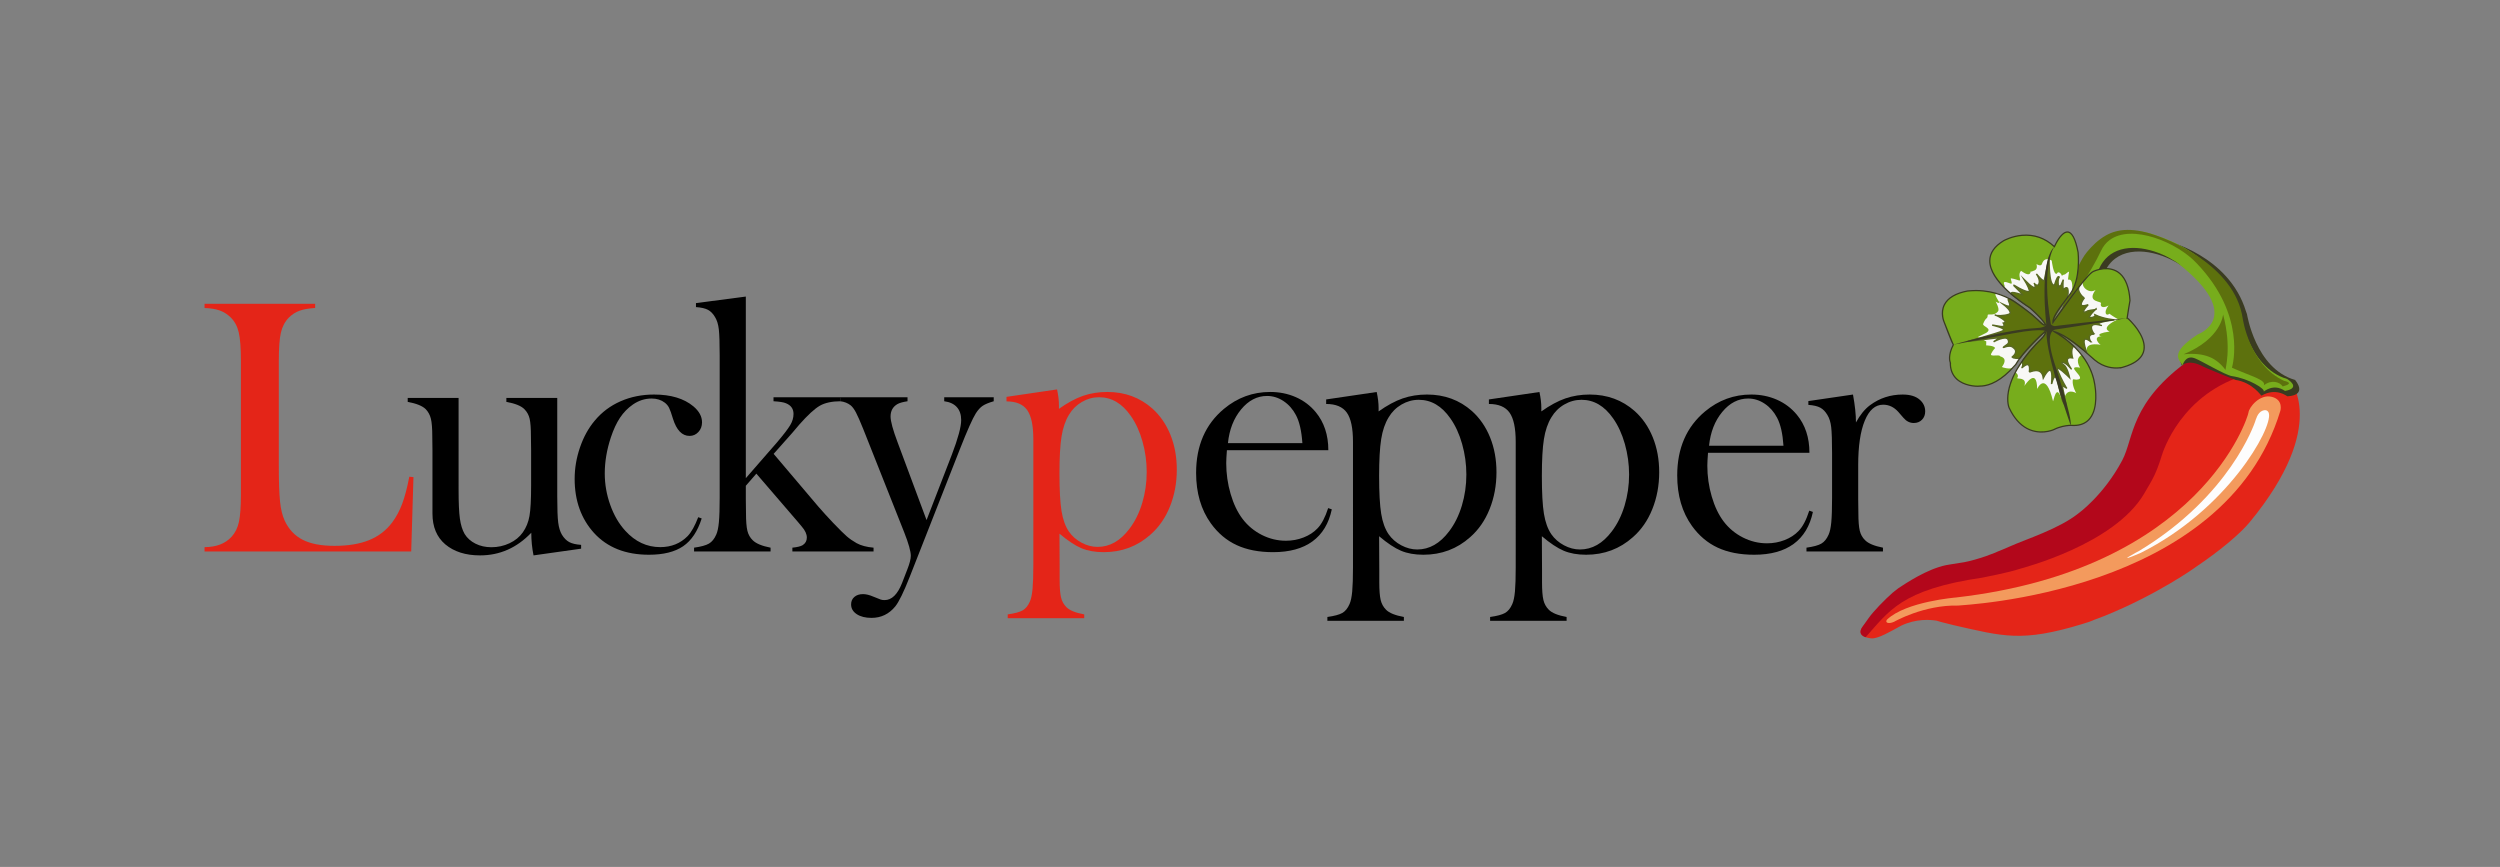 <?xml version="1.0" encoding="UTF-8" standalone="no"?>
<svg
   xmlns:dc="http://purl.org/dc/elements/1.1/"
   xmlns:cc="http://creativecommons.org/ns#"
   xmlns:rdf="http://www.w3.org/1999/02/22-rdf-syntax-ns#"
   xmlns:svg="http://www.w3.org/2000/svg"
   xmlns="http://www.w3.org/2000/svg"
   xmlns:sodipodi="http://sodipodi.sourceforge.net/DTD/sodipodi-0.dtd"
   xmlns:inkscape="http://www.inkscape.org/namespaces/inkscape"
   version="1.1"
   id="svg2"
   xml:space="preserve"
   width="661.344"
   height="229.344"
   viewBox="0 0 661.344 229.344"
   sodipodi:docname="Schriftzug mit chlee und chili 7.10.ai"><rect x="0" y="0" width="661.344" height="229.344" fill="#808080" stroke="none"/><defs
     id="defs6"><clipPath
       clipPathUnits="userSpaceOnUse"
       id="clipPath18"><path
         d="M 0,172.008 H 496.008 V 0 H 0 Z"
         id="path16" /></clipPath></defs><sodipodi:namedview
     pagecolor="#ffffff"
     bordercolor="#666666"
     borderopacity="1"
     objecttolerance="10"
     gridtolerance="10"
     guidetolerance="10"
     inkscape:pageopacity="0"
     inkscape:pageshadow="2"
     inkscape:window-width="640"
     inkscape:window-height="480"
     id="namedview4" /><g
     id="g10"
     inkscape:groupmode="layer"
     inkscape:label="Schriftzug mit chlee und chili 7.10"
     transform="matrix(1.333,0,0,-1.333,0,229.344)"><g
       id="g12"><g
         id="g14"
         clip-path="url(#clipPath18)"><g
           id="g20"
           transform="translate(40.595,62.609)"><path
             d="m 0,0 v 0.863 c 2.313,0 4.099,0.686 5.358,2.053 0.71,0.769 1.197,1.746 1.46,2.935 0.263,1.188 0.395,3.006 0.395,5.455 v 26.536 c 0,2.544 -0.143,4.422 -0.43,5.635 -0.285,1.212 -0.818,2.202 -1.596,2.97 C 4.545,47.071 3.83,47.527 3.04,47.815 2.25,48.103 1.237,48.271 0,48.319 v 0.829 h 21.948 v -0.829 c -1.26,-0.071 -2.29,-0.252 -3.091,-0.54 -0.802,-0.287 -1.512,-0.744 -2.129,-1.368 -0.779,-0.792 -1.306,-1.788 -1.581,-2.988 -0.274,-1.2 -0.412,-3.061 -0.412,-5.581 V 17.066 c 0,-3.192 0.08,-5.568 0.241,-7.128 0.16,-1.561 0.469,-2.834 0.927,-3.817 0.801,-1.728 1.992,-2.995 3.572,-3.799 1.58,-0.804 3.675,-1.206 6.285,-1.206 2.725,0 5.021,0.378 6.886,1.134 1.867,0.756 3.396,1.926 4.586,3.511 0.802,1.08 1.46,2.303 1.976,3.673 0.514,1.367 0.99,3.168 1.424,5.4 L 41.457,14.762 41.011,0 Z"
             style="fill:#e42518;fill-opacity:1;fill-rule:nonzero;stroke:none"
             id="path22" /></g><g
           id="g24"
           transform="translate(105.881,61.832)"><path
             d="M 0,0 C -0.297,1.462 -0.446,2.961 -0.446,4.496 -3.309,1.499 -6.697,0 -10.613,0 c -2.862,0 -5.163,0.732 -6.904,2.194 -1.694,1.439 -2.541,3.477 -2.541,6.115 v 12.514 l -0.034,2.734 c 0,1.631 -0.092,2.816 -0.276,3.56 -0.182,0.743 -0.526,1.379 -1.03,1.906 -0.664,0.647 -1.854,1.127 -3.572,1.439 v 0.792 h 10.098 V 12.999 c 0,-2.568 0.085,-4.471 0.257,-5.707 0.172,-1.236 0.485,-2.25 0.943,-3.042 0.502,-0.816 1.221,-1.459 2.159,-1.927 0.935,-0.468 1.986,-0.702 3.152,-0.702 1.279,0 2.477,0.264 3.597,0.791 1.119,0.527 1.998,1.246 2.639,2.158 0.662,0.934 1.102,2.013 1.318,3.237 0.217,1.221 0.327,3.236 0.327,6.041 v 7.048 l -0.036,2.661 c 0,1.631 -0.086,2.817 -0.256,3.56 -0.172,0.743 -0.521,1.379 -1.048,1.906 -0.641,0.647 -1.832,1.127 -3.572,1.439 v 0.792 H 4.706 V 11.727 C 4.706,9.258 4.77,7.525 4.895,6.529 5.021,5.536 5.268,4.727 5.633,4.104 6.045,3.432 6.526,2.946 7.076,2.646 7.625,2.348 8.416,2.161 9.445,2.089 V 1.333 Z"
             style="fill:#000000;fill-opacity:1;fill-rule:nonzero;stroke:none"
             id="path26" /></g><g
           id="g28"
           transform="translate(138.565,69.414)"><path
             d="m 0,0 0.687,-0.252 c -0.802,-2.545 -2.027,-4.381 -3.675,-5.509 -1.649,-1.128 -3.916,-1.692 -6.801,-1.692 -4.625,0 -8.255,1.44 -10.889,4.32 -2.564,2.833 -3.845,6.41 -3.845,10.731 0,2.111 0.354,4.2 1.064,6.264 0.71,2.065 1.684,3.829 2.919,5.293 1.397,1.681 3.108,2.965 5.136,3.853 2.025,0.888 4.241,1.332 6.645,1.332 3.321,0 5.919,-0.779 7.797,-2.34 1.145,-0.961 1.718,-2.017 1.718,-3.169 0,-0.768 -0.24,-1.41 -0.723,-1.927 -0.48,-0.515 -1.064,-0.773 -1.75,-0.773 -1.489,0 -2.588,1.14 -3.299,3.42 -0.318,1.056 -0.576,1.777 -0.77,2.16 -0.194,0.385 -0.474,0.721 -0.839,1.009 -0.709,0.551 -1.576,0.828 -2.604,0.828 -1.348,0 -2.592,-0.396 -3.734,-1.189 -1.006,-0.695 -1.855,-1.566 -2.553,-2.609 -0.697,-1.045 -1.308,-2.359 -1.832,-3.943 -0.8,-2.425 -1.2,-4.801 -1.2,-7.129 0,-2.137 0.365,-4.225 1.097,-6.266 0.731,-2.04 1.725,-3.744 2.982,-5.112 1.966,-2.161 4.276,-3.241 6.927,-3.241 2.193,0 4.011,0.732 5.45,2.197 C -1.361,-2.977 -0.663,-1.729 0,0"
             style="fill:#000000;fill-opacity:1;fill-rule:nonzero;stroke:none"
             id="path30" /></g><g
           id="g32"
           transform="translate(148.01,77.155)"><path
             d="m 0,0 6.242,7.165 c 1.28,1.512 2.137,2.635 2.572,3.367 0.436,0.732 0.652,1.47 0.652,2.214 0,1.017 -0.505,1.728 -1.519,2.13 -0.437,0.189 -1.256,0.32 -2.452,0.391 v 0.792 h 13.316 v -0.792 c -1.668,0 -3.108,-0.298 -4.135,-0.893 C 13.648,13.778 12.3,12.539 10.633,10.657 L 9.26,9.038 5.521,4.825 14.371,-5.616 c 0.733,-0.841 1.213,-1.381 1.442,-1.621 l 1.542,-1.657 c 1.235,-1.287 2.127,-2.168 2.676,-2.645 0.549,-0.476 1.201,-0.929 1.955,-1.357 0.868,-0.477 1.991,-0.775 3.362,-0.894 v -0.756 H 9.239 v 0.756 c 0.972,0.096 1.654,0.262 2.046,0.5 0.549,0.356 0.824,0.856 0.824,1.5 0,0.689 -0.332,1.414 -0.996,2.177 L 10.393,-8.749 2.092,0.9 0,-1.506 v -2.623 l 0.034,-2.728 c 0,-1.629 0.092,-2.822 0.275,-3.575 0.183,-0.755 0.539,-1.383 1.064,-1.885 0.643,-0.647 1.821,-1.137 3.539,-1.473 v -0.756 H -10.27 v 0.756 c 1.374,0.191 2.359,0.461 2.954,0.809 0.595,0.347 1.076,0.941 1.443,1.78 0.252,0.551 0.43,1.384 0.532,2.498 0.103,1.114 0.154,2.726 0.154,4.836 v 28.222 c 0,2.444 -0.057,4.169 -0.17,5.177 -0.116,1.006 -0.368,1.821 -0.757,2.445 -0.39,0.67 -0.859,1.149 -1.408,1.438 -0.55,0.287 -1.339,0.466 -2.371,0.539 v 0.792 L 0,36.042 Z"
             style="fill:#000000;fill-opacity:1;fill-rule:nonzero;stroke:none"
             id="path34" /></g><g
           id="g36"
           transform="translate(166.775,93.214)"><path
             d="m 0,0 h 13.326 v -0.792 c -0.938,-0.145 -1.614,-0.335 -2.025,-0.575 -0.894,-0.527 -1.34,-1.342 -1.34,-2.446 0,-0.958 0.467,-2.67 1.4,-5.14 l 5.743,-15.423 5.015,12.979 c 1.236,3.234 1.856,5.525 1.856,6.867 0,1.078 -0.287,1.935 -0.86,2.57 -0.572,0.635 -1.408,1.023 -2.507,1.168 V 0 h 9.824 V -0.792 C 29.447,-1.08 28.72,-1.38 28.25,-1.692 27.781,-2.004 27.329,-2.496 26.894,-3.168 26.229,-4.225 25.176,-6.589 23.733,-10.262 l -9.96,-25.348 c -1.191,-3.024 -2.152,-4.993 -2.884,-5.905 -1.238,-1.511 -2.806,-2.268 -4.706,-2.268 -1.214,0 -2.193,0.246 -2.937,0.738 -0.744,0.492 -1.116,1.134 -1.116,1.927 0,0.624 0.216,1.122 0.65,1.494 0.433,0.372 1.005,0.558 1.712,0.558 0.594,0 1.279,-0.168 2.055,-0.503 0.754,-0.313 1.239,-0.505 1.456,-0.577 0.216,-0.072 0.474,-0.109 0.77,-0.109 1.416,0 2.569,1.121 3.459,3.363 l 1.063,2.747 c 0.455,1.158 0.684,2.049 0.684,2.676 0,0.886 -0.432,2.433 -1.3,4.638 L 5.561,-8.884 4.533,-6.294 C 3.916,-4.76 3.435,-3.669 3.092,-3.021 2.748,-2.374 2.404,-1.907 2.061,-1.619 1.488,-1.164 0.802,-0.888 0,-0.792 Z"
             style="fill:#000000;fill-opacity:1;fill-rule:nonzero;stroke:none"
             id="path38" /></g><g
           id="g40"
           transform="translate(210.255,78.1)"><path
             d="m 0,0 c 0,-3.313 0.136,-5.809 0.41,-7.489 0.275,-1.681 0.765,-3.036 1.472,-4.069 0.639,-0.912 1.476,-1.644 2.514,-2.196 1.037,-0.553 2.093,-0.828 3.164,-0.828 2.418,0 4.527,1.2 6.33,3.601 1.095,1.44 1.937,3.143 2.531,5.112 0.594,1.969 0.889,4.021 0.889,6.157 0,2.065 -0.28,4.087 -0.838,6.066 -0.559,1.981 -1.34,3.679 -2.342,5.095 -1.711,2.449 -3.799,3.674 -6.262,3.674 -1.209,0 -2.349,-0.312 -3.422,-0.937 C 3.376,13.563 2.521,12.71 1.882,11.63 1.175,10.479 0.685,9.043 0.41,7.327 0.136,5.611 0,3.169 0,0 m 0,-11.954 0.034,-6.609 v -2.48 c 0,-1.629 0.092,-2.82 0.276,-3.575 0.183,-0.754 0.538,-1.394 1.064,-1.921 0.641,-0.648 1.82,-1.125 3.537,-1.438 v -0.755 H -10.27 v 0.755 c 1.374,0.193 2.359,0.457 2.955,0.791 0.594,0.336 1.076,0.924 1.441,1.764 0.253,0.553 0.43,1.391 0.533,2.519 0.103,1.127 0.154,2.733 0.154,4.82 V 6.775 c 0,2.711 -0.406,4.641 -1.219,5.791 -0.813,1.153 -2.181,1.728 -4.104,1.728 v 0.9 l 10.03,1.477 c 0.251,-1.153 0.377,-2.208 0.377,-3.169 v -0.684 c 1.692,1.2 3.282,2.059 4.766,2.575 1.486,0.515 3.1,0.773 4.836,0.773 3.477,0 6.447,-1.092 8.918,-3.275 1.555,-1.393 2.754,-3.133 3.602,-5.222 0.843,-2.089 1.267,-4.392 1.267,-6.913 0,-2.616 -0.451,-5.053 -1.353,-7.309 -0.905,-2.257 -2.19,-4.117 -3.86,-5.582 -2.605,-2.328 -5.705,-3.492 -9.293,-3.492 -1.715,0 -3.195,0.265 -4.443,0.793 -1.244,0.527 -2.691,1.488 -4.337,2.88"
             style="fill:#e42518;fill-opacity:1;fill-rule:nonzero;stroke:none"
             id="path42" /></g><g
           id="g44"
           transform="translate(258.461,84.111)"><path
             d="M 0,0 C -0.162,2.4 -0.584,4.249 -1.268,5.545 -1.883,6.721 -2.703,7.651 -3.73,8.336 -4.756,9.02 -5.848,9.361 -7.012,9.361 -8.973,9.361 -10.688,8.474 -12.156,6.697 -13.627,4.922 -14.5,2.688 -14.773,0 Z m -14.977,-1.404 c -0.091,-1.176 -0.136,-2.029 -0.136,-2.557 0,-2.088 0.289,-4.129 0.871,-6.12 0.582,-1.993 1.375,-3.649 2.379,-4.969 1.027,-1.345 2.299,-2.4 3.816,-3.169 1.518,-0.767 3.111,-1.152 4.776,-1.152 1.232,0 2.402,0.217 3.507,0.648 1.108,0.432 2.026,1.032 2.756,1.801 0.822,0.84 1.529,2.184 2.125,4.031 l 0.721,-0.252 c -0.596,-2.807 -1.873,-4.925 -3.832,-6.353 -1.957,-1.43 -4.561,-2.143 -7.813,-2.143 -2.816,0 -5.232,0.467 -7.246,1.405 -2.015,0.935 -3.72,2.375 -5.117,4.32 -1.947,2.712 -2.92,6.049 -2.92,10.01 0,5.4 1.842,9.636 5.529,12.709 2.68,2.232 5.737,3.349 9.17,3.349 1.832,0 3.528,-0.342 5.084,-1.027 C 0.25,8.443 1.568,7.453 2.643,6.156 4.314,4.141 5.15,1.62 5.15,-1.404 Z"
             style="fill:#000000;fill-opacity:1;fill-rule:nonzero;stroke:none"
             id="path46" /></g><g
           id="g48"
           transform="translate(273.69,77.588)"><path
             d="m 0,0 c 0,-3.313 0.139,-5.809 0.412,-7.49 0.272,-1.68 0.764,-3.036 1.471,-4.069 0.638,-0.912 1.476,-1.644 2.513,-2.195 1.04,-0.553 2.092,-0.829 3.165,-0.829 2.418,0 4.525,1.2 6.33,3.601 1.095,1.441 1.939,3.144 2.531,5.113 0.592,1.969 0.891,4.02 0.891,6.157 0,2.064 -0.28,4.086 -0.84,6.066 -0.557,1.981 -1.34,3.679 -2.342,5.095 -1.711,2.449 -3.799,3.673 -6.26,3.673 C 6.66,15.122 5.52,14.81 4.447,14.186 3.377,13.563 2.521,12.71 1.883,11.629 1.176,10.478 0.684,9.043 0.412,7.326 0.139,5.61 0,3.168 0,0 m 0,-11.954 0.035,-6.61 v -2.479 c 0,-1.629 0.092,-2.82 0.276,-3.575 0.183,-0.755 0.537,-1.395 1.064,-1.922 0.641,-0.648 1.82,-1.125 3.539,-1.437 v -0.755 h -15.182 v 0.755 c 1.373,0.192 2.358,0.456 2.954,0.791 0.595,0.336 1.076,0.923 1.441,1.764 0.252,0.552 0.43,1.391 0.533,2.518 0.102,1.127 0.154,2.734 0.154,4.82 V 6.774 c 0,2.711 -0.406,4.642 -1.218,5.792 -0.815,1.152 -2.182,1.728 -4.106,1.728 v 0.899 l 10.03,1.477 c 0.251,-1.152 0.378,-2.208 0.378,-3.168 v -0.684 c 1.69,1.2 3.282,2.058 4.766,2.575 1.486,0.515 3.1,0.773 4.836,0.773 3.477,0 6.449,-1.092 8.918,-3.276 1.553,-1.392 2.756,-3.132 3.602,-5.222 0.845,-2.088 1.269,-4.392 1.269,-6.912 0,-2.616 -0.453,-5.053 -1.355,-7.309 -0.905,-2.257 -2.19,-4.117 -3.86,-5.582 -2.605,-2.328 -5.705,-3.492 -9.293,-3.492 -1.717,0 -3.197,0.264 -4.441,0.793 -1.248,0.527 -2.694,1.487 -4.34,2.88"
             style="fill:#000000;fill-opacity:1;fill-rule:nonzero;stroke:none"
             id="path50" /></g><g
           id="g52"
           transform="translate(305.986,77.588)"><path
             d="m 0,0 c 0,-3.313 0.135,-5.809 0.41,-7.49 0.276,-1.68 0.764,-3.036 1.471,-4.069 0.64,-0.912 1.478,-1.644 2.514,-2.195 1.037,-0.553 2.093,-0.829 3.166,-0.829 2.416,0 4.527,1.2 6.33,3.601 1.093,1.441 1.937,3.144 2.529,5.113 0.594,1.969 0.891,4.02 0.891,6.157 0,2.064 -0.282,4.086 -0.838,6.066 -0.561,1.981 -1.34,3.679 -2.342,5.095 -1.713,2.449 -3.799,3.673 -6.264,3.673 -1.209,0 -2.347,-0.312 -3.42,-0.936 C 3.375,13.563 2.521,12.71 1.881,11.629 1.174,10.478 0.686,9.043 0.41,7.326 0.135,5.61 0,3.168 0,0 m 0,-11.954 0.033,-6.61 v -2.479 c 0,-1.629 0.092,-2.82 0.276,-3.575 0.183,-0.755 0.539,-1.395 1.066,-1.922 0.639,-0.648 1.818,-1.125 3.535,-1.437 v -0.755 h -15.18 v 0.755 c 1.374,0.192 2.358,0.456 2.954,0.791 0.595,0.336 1.076,0.923 1.443,1.764 0.252,0.552 0.428,1.391 0.533,2.518 0.102,1.127 0.152,2.734 0.152,4.82 V 6.774 c 0,2.711 -0.406,4.642 -1.218,5.792 -0.813,1.152 -2.182,1.728 -4.104,1.728 v 0.899 l 10.03,1.477 c 0.25,-1.152 0.376,-2.208 0.376,-3.168 v -0.684 c 1.694,1.2 3.282,2.058 4.768,2.575 1.486,0.515 3.098,0.773 4.836,0.773 3.475,0 6.445,-1.092 8.916,-3.276 1.557,-1.392 2.754,-3.132 3.602,-5.222 0.845,-2.088 1.269,-4.392 1.269,-6.912 0,-2.616 -0.451,-5.053 -1.355,-7.309 -0.903,-2.257 -2.188,-4.117 -3.858,-5.582 -2.605,-2.328 -5.705,-3.492 -9.295,-3.492 -1.713,0 -3.193,0.264 -4.443,0.793 -1.244,0.527 -2.69,1.487 -4.336,2.88"
             style="fill:#000000;fill-opacity:1;fill-rule:nonzero;stroke:none"
             id="path54" /></g><g
           id="g56"
           transform="translate(353.935,83.6)"><path
             d="m 0,0 c -0.16,2.4 -0.58,4.25 -1.266,5.545 -0.615,1.177 -1.435,2.107 -2.461,2.791 -1.027,0.685 -2.119,1.026 -3.281,1.026 -1.961,0 -3.678,-0.887 -5.146,-2.664 C -13.623,4.922 -14.494,2.689 -14.768,0 Z m -14.975,-1.403 c -0.091,-1.176 -0.136,-2.029 -0.136,-2.557 0,-2.088 0.289,-4.128 0.873,-6.121 0.58,-1.992 1.375,-3.648 2.377,-4.969 1.027,-1.345 2.3,-2.4 3.818,-3.168 1.52,-0.768 3.109,-1.152 4.775,-1.152 1.233,0 2.403,0.216 3.51,0.647 1.106,0.433 2.026,1.034 2.754,1.801 0.822,0.84 1.529,2.184 2.121,4.033 l 0.723,-0.252 c -0.596,-2.808 -1.871,-4.927 -3.83,-6.355 -1.957,-1.428 -4.563,-2.143 -7.815,-2.143 -2.814,0 -5.23,0.469 -7.246,1.405 -2.015,0.935 -3.72,2.377 -5.117,4.32 -1.947,2.713 -2.92,6.049 -2.92,10.01 0,5.401 1.844,9.637 5.529,12.711 2.68,2.232 5.737,3.347 9.172,3.347 1.83,0 3.526,-0.341 5.082,-1.025 C 0.252,8.444 1.568,7.454 2.645,6.158 4.318,4.142 5.152,1.621 5.152,-1.403 Z"
             style="fill:#000000;fill-opacity:1;fill-rule:nonzero;stroke:none"
             id="path58" /></g><g
           id="g60"
           transform="translate(368.32,88.213)"><path
             d="m 0,0 c 0.824,1.512 1.752,2.65 2.783,3.419 1.901,1.414 4.063,2.122 6.49,2.122 1.489,0 2.623,-0.348 3.401,-1.043 0.709,-0.624 1.066,-1.391 1.066,-2.303 0,-0.672 -0.211,-1.224 -0.635,-1.654 -0.423,-0.433 -0.97,-0.648 -1.634,-0.648 -0.778,0 -1.453,0.336 -2.028,1.006 L 8.381,2.123 C 7.535,3.058 6.537,3.525 5.393,3.525 3.834,3.525 2.621,2.47 1.752,0.359 0.881,-1.749 0.445,-4.687 0.445,-8.45 v -6.724 l 0.035,-2.734 c 0,-1.629 0.092,-2.822 0.276,-3.576 0.183,-0.756 0.537,-1.386 1.064,-1.889 0.641,-0.648 1.821,-1.139 3.539,-1.475 v -0.756 H -9.822 v 0.756 c 1.373,0.192 2.357,0.459 2.953,0.806 0.596,0.347 1.076,0.938 1.441,1.773 0.252,0.55 0.432,1.38 0.535,2.49 0.102,1.11 0.153,2.716 0.153,4.819 v 8.849 c 0,2.459 -0.059,4.183 -0.172,5.175 -0.115,0.993 -0.367,1.797 -0.754,2.418 -0.391,0.668 -0.859,1.153 -1.41,1.452 -0.549,0.297 -1.34,0.483 -2.369,0.555 V 4.244 L -0.59,5.541 C -0.195,3.387 0,1.539 0,0"
             style="fill:#000000;fill-opacity:1;fill-rule:nonzero;stroke:none"
             id="path62" /></g><g
           id="g64"
           transform="translate(454.353,96.715)"><path
             d="m 0,0 c 0,0 8.073,-8.863 -7.837,-28.227 -2.005,-2.441 -6.134,-5.861 -10.785,-8.98 0.192,0.104 -7.557,-5.446 -18.136,-9.709 -0.472,-0.19 -2.049,-0.777 -2.049,-0.777 0,0 -0.33,-0.214 -2.423,-0.848 -11.933,-3.609 -15.531,-2.43 -25.41,-0.193 -0.266,0.058 -2.54,0.641 -2.54,0.641 l -0.83,0.249 c -1.259,0.211 -4.074,0.436 -7.06,-0.99 -2.144,-1.179 -4.598,-2.619 -5.882,-2.52 0,0 -3.824,0.215 -1.285,2.851 0.48,-0.05 2.516,2.366 4.526,4.634 0.661,0.752 3.326,1.437 3.757,1.916 0,0 -1.01,-0.588 0.655,0.689 2.97,2.283 7.245,3.547 9.497,4.111 0,0 2.808,0.196 5.521,1.126 0.482,0.164 2.366,0.89 2.366,0.89 0,0 11.482,3.691 12.282,4.18 12.418,7.58 13.895,15.328 14.676,17.979 0.21,0.486 0.793,1.402 0.981,1.783 0.175,0.349 2.421,4.706 2.282,5.411 0,0 1.176,3.215 4.659,5.872 0.571,0.785 2.115,1.261 3.311,3.991 0.004,-0.199 -0.175,-1.291 1.911,-1.385 0,0 2.35,-0.353 3.775,-0.06 0.211,-0.103 3.715,-1.799 6.387,-0.669 -0.026,0.077 1.068,0.006 2.319,-0.534 0.106,-0.052 4.827,-0.219 1.476,-0.898"
             style="fill:#e42518;fill-opacity:1;fill-rule:evenodd;stroke:none"
             id="path66" /></g><g
           id="g68"
           transform="translate(369.701,47.788)"><path
             d="m 0,0 c -1.333,-1.729 0.539,-2.192 0.539,-2.192 4.574,5.086 6.985,9.468 23.202,11.829 0,0 5.295,1.02 7.347,1.723 0.556,0.189 18.749,4.819 24.701,14.898 1.854,3.139 2.408,4.028 3.549,7.687 0.702,2.243 5.25,14.05 19.631,16.613 -1.038,0.379 -1.852,0.417 -1.831,0.353 -2.572,0.406 -2.739,2.763 -12.076,2.12 C 52.908,44.427 53.829,37.365 51.462,32.908 47.774,25.966 42.786,22.396 42.786,22.396 38.868,19.28 32.485,17.315 29.061,15.779 28.243,15.415 26.777,14.8 26.821,14.841 c -0.05,-0.057 -1.036,-0.461 -2.51,-0.983 -1.36,-0.464 -2.932,-0.927 -4.181,-1.16 -0.175,-0.033 -2.002,-0.326 -2.002,-0.326 0,0 -1.092,-0.15 -1.639,-0.266 -3.837,-0.802 -7.964,-3.603 -9.415,-4.547 0,0 -0.94,-0.715 -1.209,-0.953 C 4.423,5.338 2.136,3.038 1.068,1.511"
             style="fill:#b3071b;fill-opacity:1;fill-rule:evenodd;stroke:none"
             id="path70" /></g><g
           id="g72"
           transform="translate(452.539,90.517)"><path
             d="m 0,0 c -11.078,-36.55 -63.48,-38.501 -63.91,-38.642 -6.853,0.174 -12.747,-3.221 -12.747,-3.221 -1.153,-0.517 -1.875,-0.152 -1.393,0.44 3.769,3.595 13.729,4.387 13.729,4.387 48.349,5.583 57.87,35.619 57.996,36.695 0.125,1.072 2.246,3.715 4.621,3.123 C 0.668,2.192 0,0 0,0"
             style="fill:#f39a5d;fill-opacity:1;fill-rule:evenodd;stroke:none"
             id="path74" /></g><g
           id="g76"
           transform="translate(450.272,89.981)"><path
             d="m 0,0 c 0.705,-3 -8.27,-19.056 -25.421,-27.64 -5.915,-2.548 -0.284,0.411 -0.284,0.411 18.026,10.915 22.787,25.162 22.96,25.596 0.139,0.348 0.443,1.832 1.517,2.219 C -0.152,0.97 0,0 0,0"
             style="fill:#fdfdfd;fill-opacity:1;fill-rule:evenodd;stroke:none"
             id="path78" /></g><g
           id="g80"
           transform="translate(445.919,109.716)"><path
             d="m 0,0 c 0,0 1.684,-10.811 9.537,-13.063 0,0 2.678,-2.986 -1.505,-3.255 -0.197,0.076 -2.266,1.79 -5.15,0.135 -0.039,-0.099 -1.736,2.607 -5.159,3.123 0.098,-0.039 -5.98,2.334 -6.899,2.887 -0.305,0.114 -2.344,1.182 -3.733,-0.049 -0.48,1.02 -1.058,1.759 4.232,5.478 0,0 9.593,3.467 -3.927,14.098 -3.992,2.846 -9.98,4.353 -13.559,1.656 -1.255,-0.947 -2.215,-2.41 -2.687,-4.517 0,0 -5.998,-8.912 -7.221,-6.722 0.215,0.346 5.359,20.448 20.072,14.771 0,0 12.399,-2.858 15.801,-14.001"
             style="fill:#3a3b21;fill-opacity:1;fill-rule:evenodd;stroke:none"
             id="path82" /></g><g
           id="g84"
           transform="translate(444.47,110.243)"><path
             d="m 0,0 c 0,0 1.543,-11.073 9.418,-13.402 0,0 2.954,-1.765 -0.415,-2.373 -0.198,0.075 -1.919,1.565 -4.241,-0.131 0.412,0.485 -2.872,2.564 -6.297,3.076 -1.267,0.16 -6.054,3.03 -7.357,3.531 -0.28,0.07 -1.643,0.774 -2.471,-1.392 -0.48,1.019 -2.847,2.315 3.058,6.137 0,0 9.593,3.467 -3.929,14.098 -3.718,2.652 -9.17,4.141 -12.793,2.147 -1.63,-0.894 -2.888,-2.493 -3.452,-5.007 0,0 -13.522,-20.586 -12.74,-16.557 -1.253,-3.135 2.625,3.516 6.716,11.463 5.746,11.164 9.014,17.138 18.876,13.142 0,0 11.098,-3.243 15.575,-14.416"
             style="fill:#77ad1c;fill-opacity:1;fill-rule:evenodd;stroke:none"
             id="path86" /></g><g
           id="g88"
           transform="translate(445.071,108.874)"><path
             d="m 0,0 c 0,0 1.259,-9.212 8.223,-12.408 0,0 2.327,-0.427 -0.29,-1.105 -0.579,0.938 -2.325,1.38 -3.733,0.218 0.495,1.084 -2.611,1.824 -6.337,3.495 0.183,0.66 2.817,10.404 -6.897,20.623 -3.928,4.3 -12.99,7.981 -17.375,4.713 -0.703,-0.525 -1.286,-1.227 -1.707,-2.135 -1.915,-4.113 -6.47,-10.964 -7.924,-12.478 -0.405,-0.42 2.625,9.246 5.146,12.253 0.969,1.154 2.167,2.393 3.778,3.295 2.249,1.26 5.449,1.728 10.704,-0.299 0,0 13.959,-4.783 16.23,-15.225"
             style="fill:#5d710d;fill-opacity:1;fill-rule:evenodd;stroke:none"
             id="path90" /></g><g
           id="g92"
           transform="translate(441.661,98.636)"><path
             d="m 0,0 c -1.765,2.346 -4.051,3.52 -8.321,3.108 7.548,3.119 7.839,7.903 7.839,7.903 C 1.316,4.308 -0.12,-0.015 0,0"
             style="fill:#5d710d;fill-opacity:1;fill-rule:evenodd;stroke:none"
             id="path94" /></g><g
           id="g96"
           transform="translate(387.685,103.668)"><path
             d="m 0,0 c -1.23,-2.354 -0.602,-3.6 -0.605,-3.613 0,10e-4 0.001,0.004 -0.002,0.009 -0.037,-4.938 5.733,-4.703 5.793,-4.633 3.821,-0.067 7.12,4.277 7.184,4.282 1.68,2.948 5.822,6.551 5.822,6.551 0.446,-0.577 -1.306,-1.944 -1.796,-2.535 -7.557,-8.086 -5.295,-12.788 -5.307,-12.659 3.22,-6.831 8.857,-4.302 8.917,-4.232 1.58,0.793 3.286,0.808 3.286,0.808 6.497,-0.558 4.772,8.044 4.767,8.109 -1.056,6.885 -8.008,10.431 -8.08,10.489 2.894,-0.77 6.601,-4.405 8.058,-5.63 2.657,-2.236 5.429,-1.453 5.395,-1.496 9.254,2.479 1.169,9.897 1.055,9.825 0.032,0.398 0.558,3.468 0.558,3.468 -0.541,8.575 -6.816,6.122 -7.504,5.641 -1.635,-1.15 -7.784,-9.983 -7.784,-9.983 -0.016,1.017 0.71,2.121 3.398,5.627 2.189,2.965 1.587,8.292 1.587,8.292 -1.573,8.352 -4.7,1.107 -4.7,1.107 -4.611,4.296 -9.971,1.246 -10.102,1.169 -7.308,-4.493 2.074,-11.304 5.213,-13.274 2.914,-2.608 3.132,-3.38 3.132,-3.38 -0.431,-0.361 -1.184,0.73 -2.235,1.6 -0.533,0.571 -3.622,2.801 -4.11,3.086 -4.544,2.809 -8.969,1.96 -9.104,2.014 C -4.091,9.321 -1.827,4.45 -1.827,4.45 -1.827,4.45 -0.116,-0.14 0,0"
             style="fill:#77ad1c;fill-opacity:1;fill-rule:nonzero;stroke:none"
             id="path98" /></g><g
           id="g100"
           transform="translate(408.182,117.731)"><path
             d="m 0,0 c 0.353,0.762 1.056,-0.256 0.985,-0.433 0.397,0.38 0.668,0.229 0.661,0.314 0.898,0.767 0.777,0.456 0.777,0.456 0.008,-0.114 -0.261,-1.443 -0.168,-1.524 1.177,0.291 0.731,-2.42 0.731,-2.42 0,0 -4.292,-5.195 -3.887,-6.435 0.285,0.818 6.225,8.595 6.225,8.595 -0.74,-1.007 1.057,-2.658 2.361,-1.768 -1.977,-2.659 1.577,-2.123 1.043,-2.76 -0.131,-0.741 0.673,-0.847 1.533,-0.32 -1.083,-1.411 -0.448,-2.224 0.179,-1.643 0.605,-0.475 1.713,-1.094 1.713,-1.094 -3.981,-1.887 -1.409,-2.503 -1.671,-2.441 -3.5,-0.489 -1.495,-1.13 -1.426,-0.95 -2.243,0.064 -0.47,-1.785 -0.306,-1.684 -3.895,0.606 -2.603,-1.696 -2.603,-1.696 -2.032,1.588 -2.405,3.356 -6.91,4.566 -0.847,0.228 1.401,-1.127 1.902,-1.358 1.397,-0.653 3.827,-3.494 3.827,-3.494 -1.548,-0.812 -0.349,-2.548 -0.349,-2.548 -3.405,0.568 1.833,-2.292 -0.74,-2.388 -0.444,-0.017 -0.684,0.3 -0.726,-0.23 -0.088,-1.117 0.699,-2.443 0.699,-2.443 0,0 -2.068,1.306 -2.433,-1.434 -0.5,0.34 -0.409,0.414 -0.585,0.485 -0.943,2.932 -1.486,-0.73 -1.582,-0.653 -1.482,6.216 -3.15,2.42 -3.15,2.42 -0.056,4.646 -2.609,0.443 -2.538,0.62 0.594,1.811 -1.48,1.299 -1.417,1.561 0.486,0.755 -0.511,1.046 -0.318,1.304 0.169,0.223 1.134,1.718 2.689,3.429 1.004,1.107 2.004,1.947 2.645,2.687 0.545,0.627 0.683,2.072 0.683,2.072 -1.975,0.172 -5.652,-6.761 -6.519,-7.414 -0.6,-0.454 -2.216,0.05 -2.221,0.112 1.338,1.843 -0.25,2.036 -0.342,2.116 -0.157,0.475 -2.163,-0.225 -1.78,0.542 0.321,0.647 0.772,1.103 0.772,1.103 -0.232,0.505 -1.777,0.525 -1.777,0.525 l 0.021,0.788 -1.672,0.873 1.661,0.824 c 1.391,0.911 -0.822,1.246 -0.608,1.794 0.593,1.488 0.839,0.786 0.908,1.733 0.027,0.364 1.218,-0.303 2.042,0.745 0.376,0.482 -0.467,1.917 -0.467,1.917 1.897,-1.07 -0.901,1.664 0.24,1.601 0.795,-0.046 3.001,-1.186 5.104,-2.857 2.201,-1.745 4.081,-3.664 4.468,-3.42 0.427,0.266 -2.532,3.615 -3.954,4.418 -3.48,1.968 -4.225,3.22 -4.225,3.22 0.691,-0.163 -1.123,1.638 1.299,0.641 0.655,-0.271 -0.161,1.07 0.137,1.028 1.512,-0.22 1.98,-0.901 1.721,0.113 -0.258,1.011 0.26,1.376 0.26,1.376 2.131,-1.587 1.862,0.099 1.876,-0.071 0.017,-0.175 0.346,-0.05 0.792,0.151 0.725,0.325 0.376,1.274 0.376,1.274 0,0 0.889,-0.611 1.094,0.02 0.524,1.626 1.938,0.656 1.938,0.656 0,0 0.325,-2.911 1.012,-2.601"
             style="fill:#f8f8f6;fill-opacity:1;fill-rule:nonzero;stroke:none"
             id="path102" /></g><g
           id="g104"
           transform="translate(407.721,115.472)"><path
             d="M 0,0 C 0.417,1.37 0.707,1.862 0.927,1.613 0.522,0.912 0.816,-0.197 0.763,-0.333 1.07,-0.041 1.28,-0.156 1.276,-0.088 1.623,0.82 1.773,1.088 1.773,1.088 1.604,0.738 1.673,-0.855 1.746,-0.916 c 1.41,1.454 0.842,-1.536 0.842,-1.536 0,0 -3.188,-4.059 -2.876,-5.023 0.224,0.639 5.152,7.033 5.152,7.033 C 4.356,-1.13 5.769,-2.706 5.952,-2.488 4.098,-4.982 6.733,-3.822 6.672,-3.894 4.725,-6.065 6.521,-5.241 6.645,-5.098 7.36,-4.902 8.431,-4.943 8.274,-4.69 6.609,-6.234 6.907,-6.61 6.896,-6.478 c 1.066,0.026 1.232,0.373 1.152,0.567 1.808,-0.846 3.848,-0.981 3.848,-0.981 C 6.815,-7.53 9.498,-8.055 9.295,-8.004 5.942,-7.027 7.854,-9.866 7.908,-9.724 6.172,-9.676 7.187,-11.39 7.311,-11.311 c -2.582,2.11 -0.93,-1.998 -0.93,-1.998 -2.154,1.68 -5.921,4.355 -6.437,4.179 -0.274,-0.096 0.581,-0.39 0.939,-0.628 1.237,-0.814 2.921,-2.359 2.921,-2.359 -0.722,-0.643 -0.225,-2.318 -0.225,-2.318 -2.64,0.44 0.753,-3.337 -0.576,-1.851 -1.328,1.487 -2.011,0.893 -1.243,0.494 0.769,-0.403 1.221,-2.562 1.221,-2.562 0,0 -2.995,3.009 -2.317,1.331 0.68,-1.675 1.776,-3.581 1.764,-3.448 -0.385,0.263 -0.944,0.632 -0.888,0.407 0.409,-1.771 0.733,-3.824 0.785,-3.82 -1.022,0.247 -1.544,4.738 -1.681,4.795 -0.73,2.27 -1.152,-0.569 -1.224,-0.508 0.476,5.312 -1.638,1.192 -1.638,1.192 -0.345,2.453 -2.824,1.026 -2.768,1.163 0.357,2.834 -1.525,0.67 -1.477,0.874 0.378,0.585 -0.017,1.146 0.135,1.347 0.129,0.171 0.877,1.327 2.08,2.657 0.776,0.855 1.55,1.507 2.048,2.079 0.423,0.486 0.453,1.098 0.453,1.098 0.171,0.491 -4.801,-4.722 -4.913,-5.067 -0.181,-0.554 -1.772,-0.13 -1.778,-0.084 1.43,1.192 0.375,1.836 0.304,1.896 -0.807,0.864 -2.444,-0.279 -1.949,0.166 0.493,0.443 1.284,0.577 0.872,1.475 -0.411,0.899 -2.872,-0.448 -2.872,-0.448 l 1.237,0.842 -6.346,-0.757 c 0,0 5.876,1.582 6.901,2.071 1.025,0.49 -2.078,1.157 -2.078,1.157 0,0 0.38,-0.035 1.602,-0.264 1.216,-0.226 0.609,0.654 0.609,0.654 1.447,0.258 -1.821,1.779 -1.603,1.596 0.215,-0.181 1.75,-0.182 2.719,0.167 0.97,0.351 -1.03,1.913 -1.03,1.913 2.502,-1.187 0.234,1.282 1.111,1.162 0.307,-0.045 2.07,-1.268 3.697,-2.561 1.707,-1.355 3.164,-2.839 3.461,-2.652 0.331,0.206 -2.023,2.704 -3.062,3.423 -2.427,1.685 -3.796,2.805 -3.796,2.805 0.397,-0.287 -0.847,0.81 2.291,-0.257 0.519,-0.175 -2.552,2.516 -1.564,1.869 0.995,-0.65 3.155,-1.732 2.953,-0.948 -0.202,0.782 -0.98,2.05 -0.98,2.05 3.068,-3.071 1.912,-0.503 1.924,-0.636 0.011,-0.133 0.592,-0.621 0.829,-0.328 0.645,0.789 -0.387,2.17 -0.387,2.17 0,0 1.457,-1.781 1.57,-1.282 0.305,1.365 0.963,4.503 0.963,4.503 0,0 -0.159,-5.75 1.062,-5.448"
             style="fill:#5d710d;fill-opacity:1;fill-rule:nonzero;stroke:none"
             id="path106" /></g><g
           id="g108"
           transform="translate(407.721,115.472)"><path
             d="M 0,0 C 0.417,1.37 0.707,1.862 0.927,1.613 0.522,0.912 0.816,-0.197 0.763,-0.333 1.07,-0.041 1.28,-0.156 1.276,-0.088 1.623,0.82 1.773,1.088 1.773,1.088 1.604,0.738 1.673,-0.855 1.746,-0.916 c 1.41,1.454 0.842,-1.536 0.842,-1.536 0,0 -3.188,-4.059 -2.876,-5.023 0.224,0.639 5.152,7.033 5.152,7.033 C 4.356,-1.13 5.769,-2.706 5.952,-2.488 4.098,-4.982 6.733,-3.822 6.672,-3.894 4.725,-6.065 6.521,-5.241 6.645,-5.098 7.36,-4.902 8.431,-4.943 8.274,-4.69 6.609,-6.234 6.907,-6.61 6.896,-6.478 c 1.066,0.026 1.232,0.373 1.152,0.567 1.808,-0.846 3.848,-0.981 3.848,-0.981 C 6.815,-7.53 9.498,-8.055 9.295,-8.004 5.942,-7.027 7.854,-9.866 7.908,-9.724 6.172,-9.676 7.187,-11.39 7.311,-11.311 c -2.582,2.11 -0.93,-1.998 -0.93,-1.998 -2.154,1.68 -5.921,4.355 -6.437,4.179 -0.274,-0.096 0.581,-0.39 0.939,-0.628 1.237,-0.814 2.921,-2.359 2.921,-2.359 -0.722,-0.643 -0.225,-2.318 -0.225,-2.318 -2.64,0.44 0.753,-3.337 -0.576,-1.851 -1.328,1.487 -2.011,0.893 -1.243,0.494 0.769,-0.403 1.221,-2.562 1.221,-2.562 0,0 -2.995,3.009 -2.317,1.331 0.68,-1.675 1.776,-3.581 1.764,-3.448 -0.385,0.263 -0.944,0.632 -0.888,0.407 0.409,-1.771 0.733,-3.824 0.785,-3.82 -1.022,0.247 -1.544,4.738 -1.681,4.795 -0.73,2.27 -1.152,-0.569 -1.224,-0.508 0.476,5.312 -1.638,1.192 -1.638,1.192 -0.345,2.453 -2.824,1.026 -2.768,1.163 0.357,2.834 -1.525,0.67 -1.477,0.874 0.378,0.585 -0.017,1.146 0.135,1.347 0.129,0.171 0.877,1.327 2.08,2.657 0.776,0.855 1.55,1.507 2.048,2.079 0.423,0.486 0.453,1.098 0.453,1.098 0.171,0.491 -4.801,-4.722 -4.913,-5.067 -0.181,-0.554 -1.772,-0.13 -1.778,-0.084 1.43,1.192 0.375,1.836 0.304,1.896 -0.807,0.864 -2.444,-0.279 -1.949,0.166 0.493,0.443 1.284,0.577 0.872,1.475 -0.411,0.899 -2.872,-0.448 -2.872,-0.448 l 1.237,0.842 -6.346,-0.757 c 0,0 5.876,1.582 6.901,2.071 1.025,0.49 -2.078,1.157 -2.078,1.157 0,0 0.38,-0.035 1.602,-0.264 1.216,-0.226 0.609,0.654 0.609,0.654 1.447,0.258 -1.821,1.779 -1.603,1.596 0.215,-0.181 1.75,-0.182 2.719,0.167 0.97,0.351 -1.03,1.913 -1.03,1.913 2.502,-1.187 0.234,1.282 1.111,1.162 0.307,-0.045 2.07,-1.268 3.697,-2.561 1.707,-1.355 3.164,-2.839 3.461,-2.652 0.331,0.206 -2.023,2.704 -3.062,3.423 -2.427,1.685 -3.796,2.805 -3.796,2.805 0.397,-0.287 -0.847,0.81 2.291,-0.257 0.519,-0.175 -2.552,2.516 -1.564,1.869 0.995,-0.65 3.155,-1.732 2.953,-0.948 -0.202,0.782 -0.98,2.05 -0.98,2.05 3.068,-3.071 1.912,-0.503 1.924,-0.636 0.011,-0.133 0.592,-0.621 0.829,-0.328 0.645,0.789 -0.387,2.17 -0.387,2.17 0,0 1.457,-1.781 1.57,-1.282 0.305,1.365 0.963,4.503 0.963,4.503 0,0 -0.159,-5.75 1.062,-5.448 z"
             style="fill:none;stroke:#586821;stroke-width:0.29;stroke-linecap:butt;stroke-linejoin:miter;stroke-miterlimit:10;stroke-dasharray:none;stroke-opacity:1"
             id="path110" /></g><g
           id="g112"
           transform="translate(407.679,123.075)"><path
             d="m 0,0 c 0,0 -2.684,-3.737 -0.688,-15.305 0.044,-0.253 0.633,-0.5 0.88,-0.423 0.888,0.13 1.248,0.146 1.893,0.229 4.179,0.543 12.359,1.346 12.359,1.346 0,0 -13.241,-2.166 -13.977,-2.231 -0.738,-0.062 -2.379,-0.608 -0.443,-6.652 0.08,-0.128 3.665,-11.229 3.228,-12.412 0,0 -4.901,13.815 -4.805,18.487 0,0 0.379,1.075 -6.819,-0.251 0.066,0.008 -11.669,-2.216 -11.669,-2.216 0,0 8.337,2.471 15.022,3.187 1.207,0.129 3.336,0.026 3.428,0.913 0,0 -1.467,12.432 1.591,15.328"
             style="fill:#3a3b21;fill-opacity:1;fill-rule:nonzero;stroke:none"
             id="path114" /></g><g
           id="g116"
           transform="translate(407.609,86.948)"><path
             d="M 0,0 C 1.135,0.572 2.338,0.748 2.955,0.799 3.194,0.821 3.335,0.823 3.34,0.821 L 3.353,0.82 C 3.723,0.788 4.081,0.789 4.413,0.816 H 4.415 C 5.559,0.914 6.461,1.38 7.088,2.199 8.684,4.277 8.116,8.025 7.985,8.756 7.981,8.776 7.979,8.788 7.979,8.788 L 7.98,8.787 c -0.918,5.995 -6.316,9.446 -7.947,10.361 -0.064,0.034 -0.072,0.04 -0.087,0.052 l -0.438,0.363 0.551,-0.146 c 2.453,-0.654 5.447,-3.308 7.233,-4.896 0.343,-0.302 0.638,-0.563 0.873,-0.763 1.827,-1.537 3.735,-1.625 4.712,-1.541 0.236,0.02 0.409,0.051 0.504,0.066 0.038,0.008 0.064,0.01 0.077,0.01 l 0.012,0.002 c 2.655,0.717 4.103,1.909 4.296,3.547 0.309,2.668 -2.77,5.653 -3.231,6.005 l -0.146,-0.088 0.017,0.244 c 0.032,0.389 0.513,3.21 0.561,3.465 -0.162,2.504 -0.829,4.281 -1.988,5.275 -1.021,0.881 -2.25,0.979 -3.104,0.903 -1.119,-0.094 -2.012,-0.508 -2.212,-0.648 -1.601,-1.124 -7.695,-9.86 -7.755,-9.95 l -0.221,-0.32 -0.007,0.39 c -0.017,1.066 0.715,2.174 3.424,5.704 2.105,2.854 1.584,8.017 1.561,8.195 -0.496,2.635 -1.21,3.989 -2.062,3.915 C 1.397,38.83 0.218,36.123 0.205,36.095 l -0.071,-0.161 -0.13,0.119 c -1.803,1.681 -3.929,2.427 -6.313,2.224 -1.995,-0.173 -3.478,-0.98 -3.636,-1.069 -1.762,-1.08 -2.658,-2.379 -2.66,-3.859 -0.021,-4.044 6.554,-8.377 7.874,-9.204 l 0.015,-0.013 c 2.909,-2.6 3.158,-3.403 3.167,-3.436 l 0.023,-0.077 -0.061,-0.053 c -0.071,-0.057 -0.149,-0.092 -0.237,-0.1 -0.345,-0.03 -0.735,0.351 -1.274,0.881 -0.263,0.257 -0.564,0.549 -0.883,0.815 l -0.015,0.014 c -0.529,0.567 -3.599,2.779 -4.081,3.061 -1.795,1.108 -4.758,2.357 -8.705,2.019 l -0.135,-0.012 c -0.106,-0.01 -0.162,-0.013 -0.198,-0.012 -2.318,-0.444 -3.832,-1.336 -4.504,-2.647 -0.834,-1.621 -0.053,-3.349 -0.046,-3.365 v -0.008 c 0.546,-1.462 1.828,-4.553 1.828,-4.553 -1.099,-2.09 -0.697,-3.278 -0.607,-3.495 0.005,-0.013 0.013,-0.025 0.012,-0.049 l 0.029,-0.298 -0.029,0.02 c 0.047,-1.197 0.463,-2.161 1.238,-2.875 1.408,-1.303 3.654,-1.432 4.328,-1.372 0.012,0.003 0.022,0.003 0.031,0.003 l 0.011,0.014 0.06,-10e-4 c 0.169,-0.002 0.344,0.002 0.515,0.019 1.426,0.123 3.699,0.928 6.435,4.071 0.069,0.077 0.108,0.122 0.133,0.15 1.68,2.929 5.799,6.528 5.839,6.563 l 0.1,0.087 0.083,-0.104 C -1.261,18.87 -2.181,17.973 -2.922,17.251 -3.146,17.029 -3.342,16.84 -3.466,16.692 -10.26,9.424 -9.046,4.958 -8.801,4.282 l 0.05,-0.109 c 1.964,-4.161 4.799,-4.825 6.834,-4.648 1.028,0.086 1.771,0.398 1.887,0.459 z m -5.416,-0.026 c -1.441,0.771 -2.637,2.142 -3.552,4.069 -0.014,0.02 -0.024,0.041 -0.031,0.054 -0.021,0.046 -2.155,4.736 5.343,12.762 0.129,0.154 0.327,0.346 0.562,0.573 0.497,0.485 1.287,1.256 1.281,1.669 -0.73,-0.652 -4.183,-3.803 -5.658,-6.401 l -0.036,-0.057 -0.019,-0.002 c -0.023,-0.024 -0.06,-0.066 -0.099,-0.108 -2.791,-3.209 -5.128,-4.033 -6.604,-4.16 -0.172,-0.013 -0.347,-0.021 -0.517,-0.019 -0.026,-0.009 -0.06,-0.01 -0.098,-0.015 -0.706,-0.06 -3.044,0.077 -4.523,1.438 -0.882,0.818 -1.325,1.933 -1.321,3.32 -0.114,0.294 -0.469,1.533 0.584,3.596 -0.129,0.195 -0.369,0.731 -0.941,2.197 -0.421,1.07 -0.824,2.15 -0.85,2.229 -0.06,0.126 -0.823,1.873 0.048,3.58 0.712,1.387 2.295,2.324 4.707,2.783 l 0.035,0.009 0.02,-0.007 c 0.03,0 0.109,0.006 0.146,0.01 l 0.133,0.011 c 4.018,0.348 7.035,-0.926 8.856,-2.049 0.486,-0.288 3.576,-2.516 4.134,-3.107 0.327,-0.27 0.628,-0.564 0.889,-0.825 0.448,-0.433 0.869,-0.845 1.096,-0.805 -0.147,0.266 -0.74,1.154 -3.043,3.22 -1.892,1.189 -8.004,5.348 -7.983,9.413 0.003,1.571 0.941,2.939 2.786,4.074 0.166,0.092 1.69,0.924 3.742,1.101 2.4,0.207 4.544,-0.524 6.377,-2.173 0.284,0.61 1.351,2.728 2.532,2.829 1.017,0.088 1.802,-1.302 2.336,-4.123 L 4.917,35.051 C 4.939,34.833 5.498,29.642 3.302,26.67 1.082,23.772 0.195,22.507 -0.015,21.592 c 1.233,1.762 6.078,8.59 7.532,9.611 0.252,0.177 1.189,0.596 2.337,0.695 1.291,0.112 2.429,-0.221 3.291,-0.963 1.21,-1.046 1.91,-2.883 2.071,-5.464 l -10e-4,-0.029 c -0.003,-0.027 -0.477,-2.792 -0.549,-3.387 0.331,-0.224 1.047,-0.994 1.493,-1.552 0.694,-0.866 1.571,-2.187 1.815,-3.564 0.184,-1.062 -0.032,-1.994 -0.649,-2.778 -0.726,-0.919 -2.007,-1.63 -3.815,-2.113 l -0.393,-0.105 0.049,0.053 c -0.079,-0.012 -0.168,-0.02 -0.267,-0.028 -1.016,-0.088 -3,0.005 -4.9,1.6 -0.232,0.202 -0.528,0.463 -0.873,0.767 -1.468,1.301 -3.757,3.333 -5.86,4.353 2.25,-1.491 6.183,-4.773 6.963,-9.864 L 8.23,8.8 C 8.367,8.052 8.946,4.208 7.286,2.047 6.614,1.168 5.653,0.672 4.437,0.565 H 4.435 C 4.092,0.536 3.722,0.538 3.336,0.57 3.307,0.569 3.178,0.566 2.977,0.551 2.378,0.497 1.211,0.329 0.11,-0.226 l 0.002,0.002 c -0.19,-0.112 -0.973,-0.413 -2.009,-0.504 -1.262,-0.106 -2.445,0.129 -3.519,0.702"
             style="fill:#3a3b21;fill-opacity:1;fill-rule:nonzero;stroke:none"
             id="path118" /></g></g></g></g></svg>
